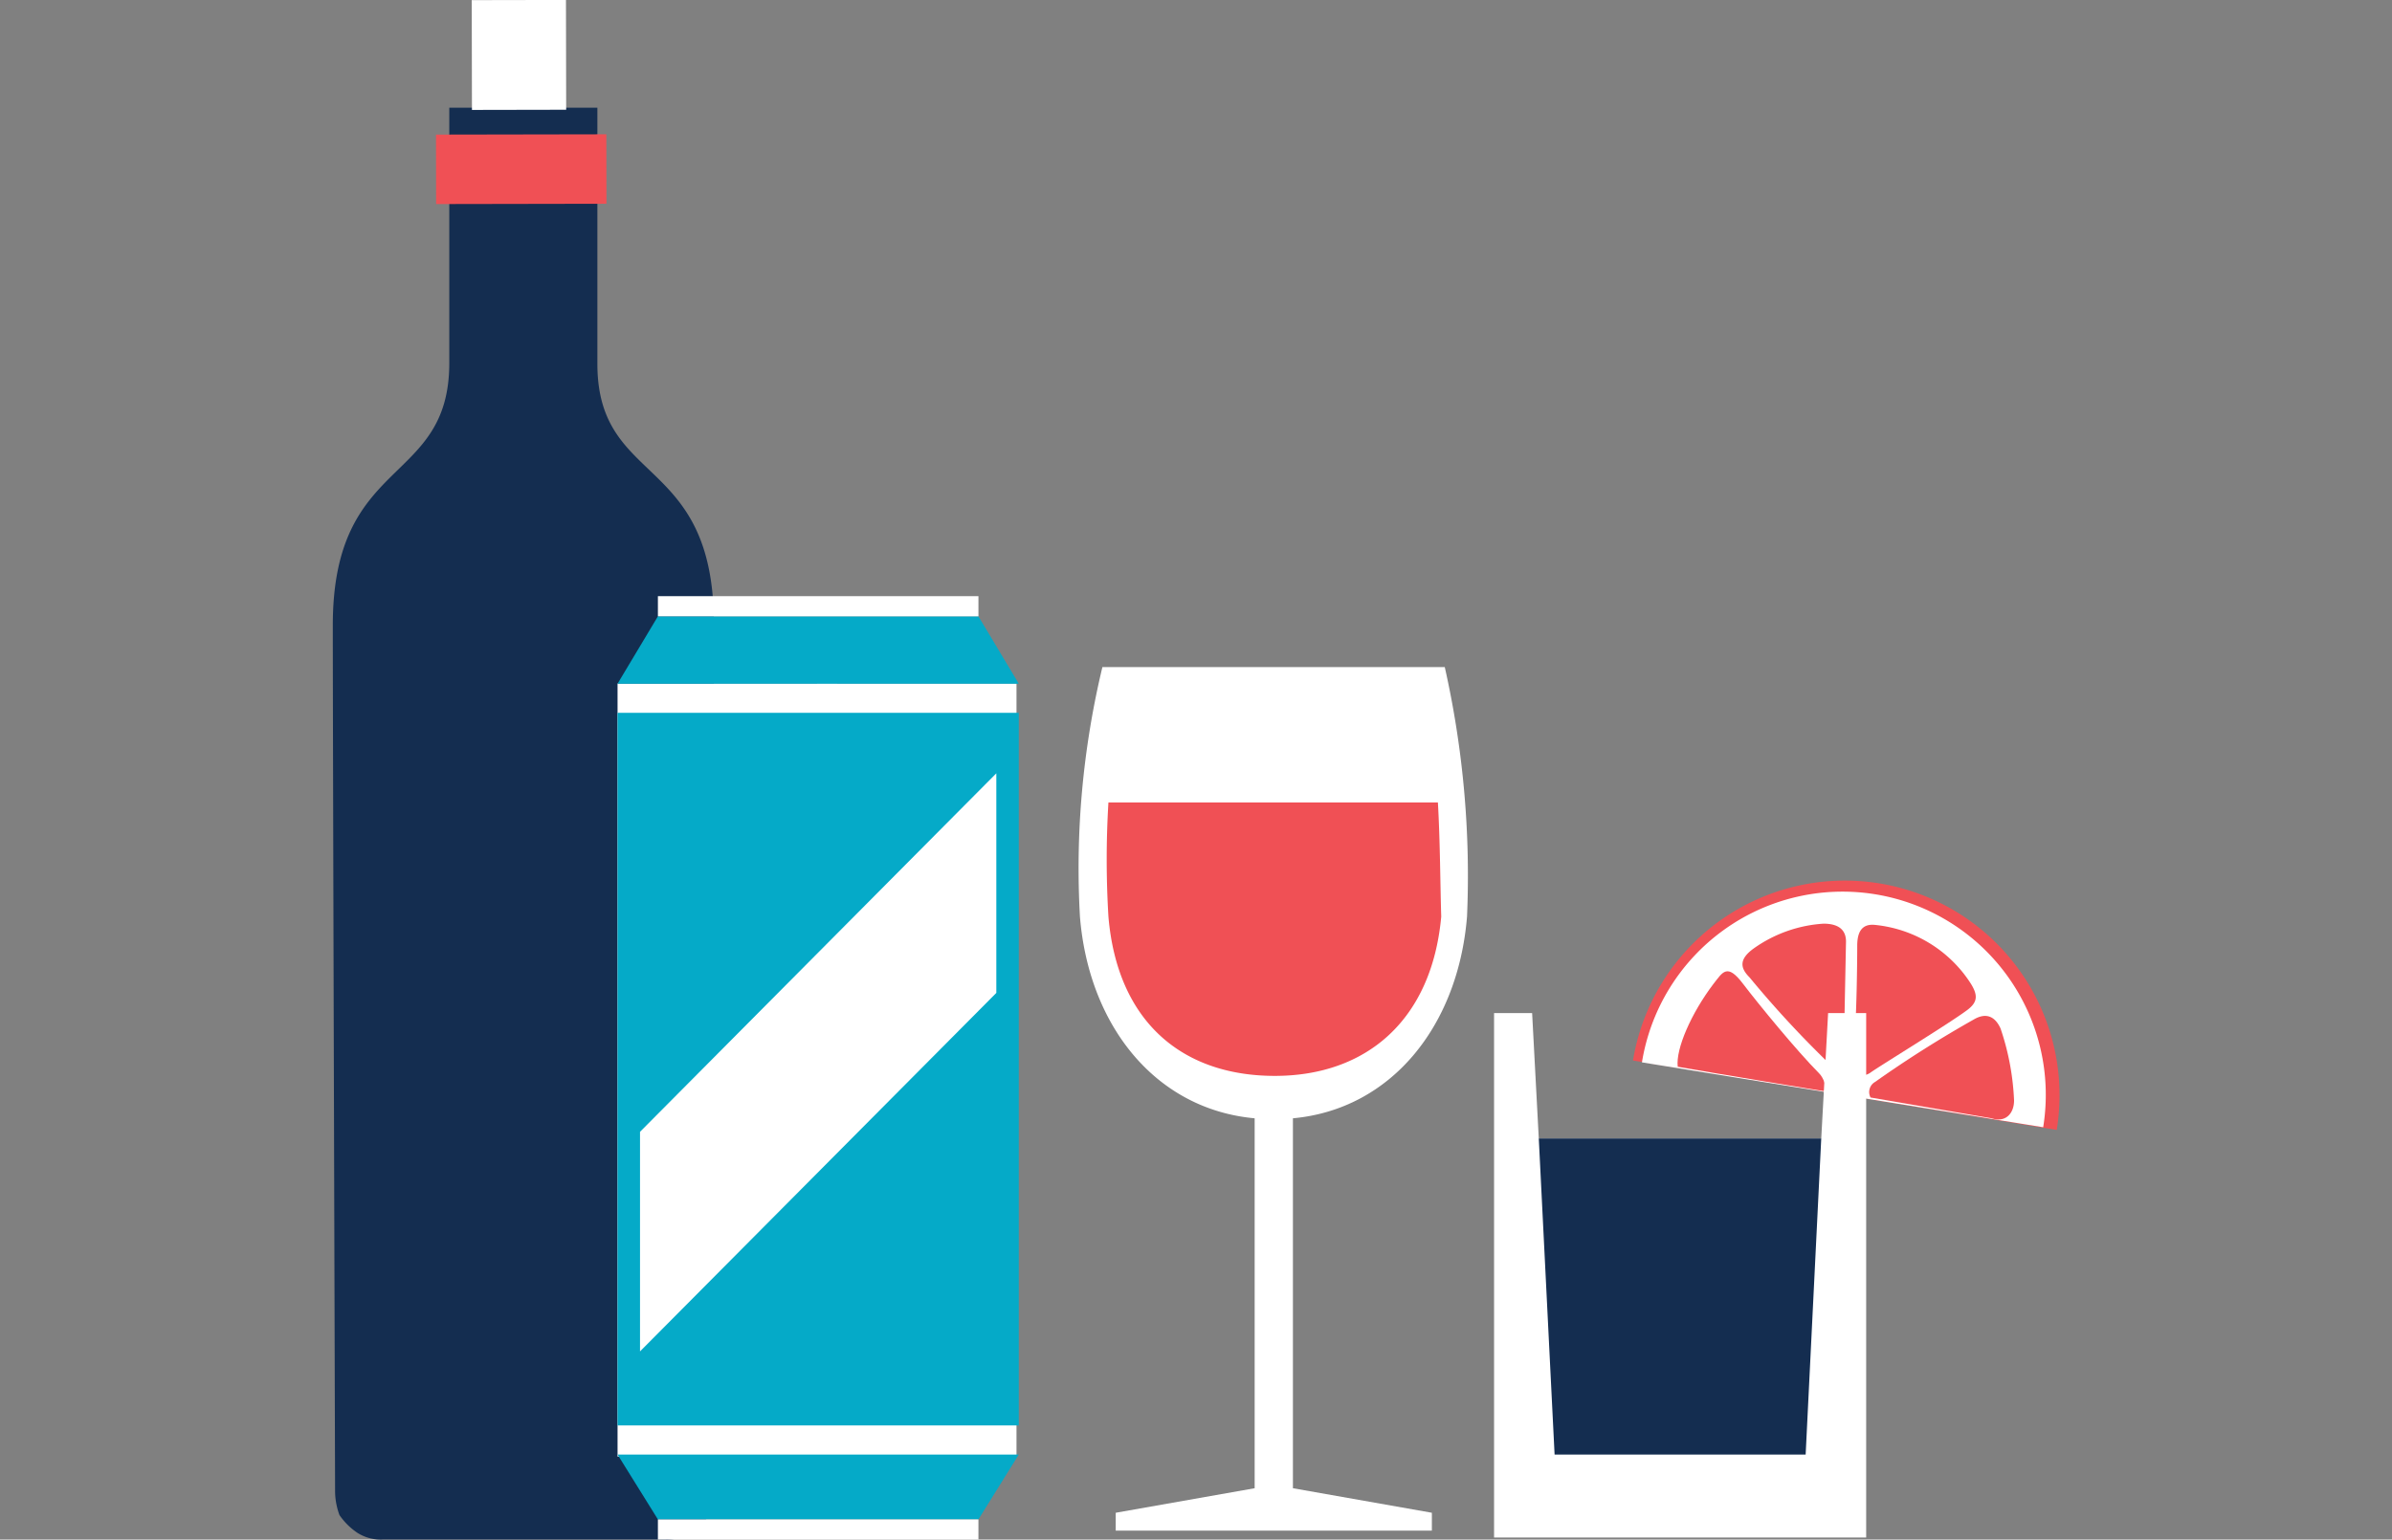 <svg xmlns="http://www.w3.org/2000/svg" width="115" height="74.04" viewBox="0 0 115 74.04"><rect x="0" y="0" width="115" height="74.04" fill="#808080" stroke="none"/><defs><style>.a{fill:#142d50;}.b{fill:#f05055;}.c{fill:#fff;}.d{fill:#05aac8;}</style></defs><title>alcohol</title><path class="a" d="M34.32,71.78h0V30c0-8.2-5.6-6.58-5.6-12.51V5.18H21.6V17.46c0,5.93-5.6,4.42-5.6,12.61,0,5.28.11,41.71.11,41.71h0a3.4,3.4,0,0,0,.21,1.08,3.24,3.24,0,0,0,.87.86,2.11,2.11,0,0,0,1.18.32H32a2.3,2.3,0,0,0,2.37-2.26Z"/><rect class="b" x="20.96" y="6.47" width="8.19" height="3.34" transform="translate(-0.01 0.04) rotate(-0.1)"/><rect class="c" x="22.68" width="4.53" height="5.28" transform="translate(0 0.05) rotate(-0.11)"/><rect class="c" x="29.69" y="32.87" width="10.56" height="37.18"/><rect class="c" x="39.28" y="32.87" width="9.59" height="37.18"/><polygon class="d" points="48.98 32.88 29.69 32.88 31.63 29.64 47.04 29.64 48.98 32.88"/><polygon class="d" points="48.98 69.95 47.04 73.07 31.63 73.07 29.69 69.95 48.98 69.95"/><rect class="c" x="31.63" y="28.67" width="15.41" height="0.97"/><rect class="c" x="31.63" y="73.07" width="15.41" height="0.97"/><polygon class="d" points="39.28 34.28 29.69 34.28 29.69 68.55 39.28 68.55 48.98 68.55 48.98 34.28 39.28 34.28"/><polygon class="c" points="30.77 54.43 47.9 37.19 47.9 47.75 30.77 64.99 30.77 54.43"/><path class="b" d="M78.51,51a10.32,10.32,0,0,1,20.37,3.34Z"/><path class="c" d="M78.94,51.09a9.77,9.77,0,0,1,19.29,3.12Z"/><path class="b" d="M84.11,47c-.43-.43-.54-.86.22-1.4a6.49,6.49,0,0,1,3.34-1.18c.75,0,1.08.32,1.08.86l-.11,5.5c0,.64-.43.75-.86.21A49.78,49.78,0,0,1,84.11,47Z"/><path class="b" d="M96.83,52.92c0,.65-.43,1.08-1.08.86l-5.82-1a.56.56,0,0,1,.22-.75,54.92,54.92,0,0,1,4.74-3c.54-.32,1-.21,1.29.43A12.33,12.33,0,0,1,96.83,52.92Z"/><path class="b" d="M89.29,45.48c0-.64.21-1.07.86-1a6.2,6.2,0,0,1,4.52,2.7c.44.65.44,1-.1,1.4-.87.65-4.21,2.69-4.64,3s-.86,0-.86-.54C89.29,49.26,89.29,45.48,89.29,45.48Z"/><path class="b" d="M80.66,51.3c-.1-.86.65-2.58,1.73-4,.43-.54.64-1,1.4,0s2.59,3.23,3.66,4.31c.22.21.43.75.22.86C87.78,52.49,82.5,51.63,80.66,51.3Z"/><polygon class="c" points="87.89 48.72 87.56 54.75 80.77 54.75 73.98 54.75 73.66 48.72 71.83 48.72 71.83 73.94 89.72 73.94 89.72 48.72 87.89 48.72"/><polygon class="a" points="80.77 54.75 73.98 54.75 74.74 69.95 80.77 69.95 86.81 69.95 87.56 54.75 80.77 54.75"/><path class="c" d="M70.53,44.08a45.69,45.69,0,0,0-1.07-12H53a41.45,41.45,0,0,0-1.08,12c.43,5.28,3.66,9.27,8.4,9.7V71.57l-6.68,1.18v.86h15.2v-.86l-6.68-1.18V53.78C66.87,53.35,70.1,49.36,70.53,44.08Z"/><path class="c" d="M61.16,32.12H54a39.84,39.84,0,0,0-.75,6.36h8l-.1-6.36Z"/><path class="c" d="M69.13,38.59a52.49,52.49,0,0,0-.75-6.36H61.26v6.36Z"/><path class="b" d="M69.13,38.59H53.29a45.47,45.47,0,0,0,0,5.49c.43,5.07,3.56,7.66,8,7.66h0c4.42,0,7.55-2.7,8-7.66C69.24,42.47,69.24,40.53,69.13,38.59Z"/></svg>